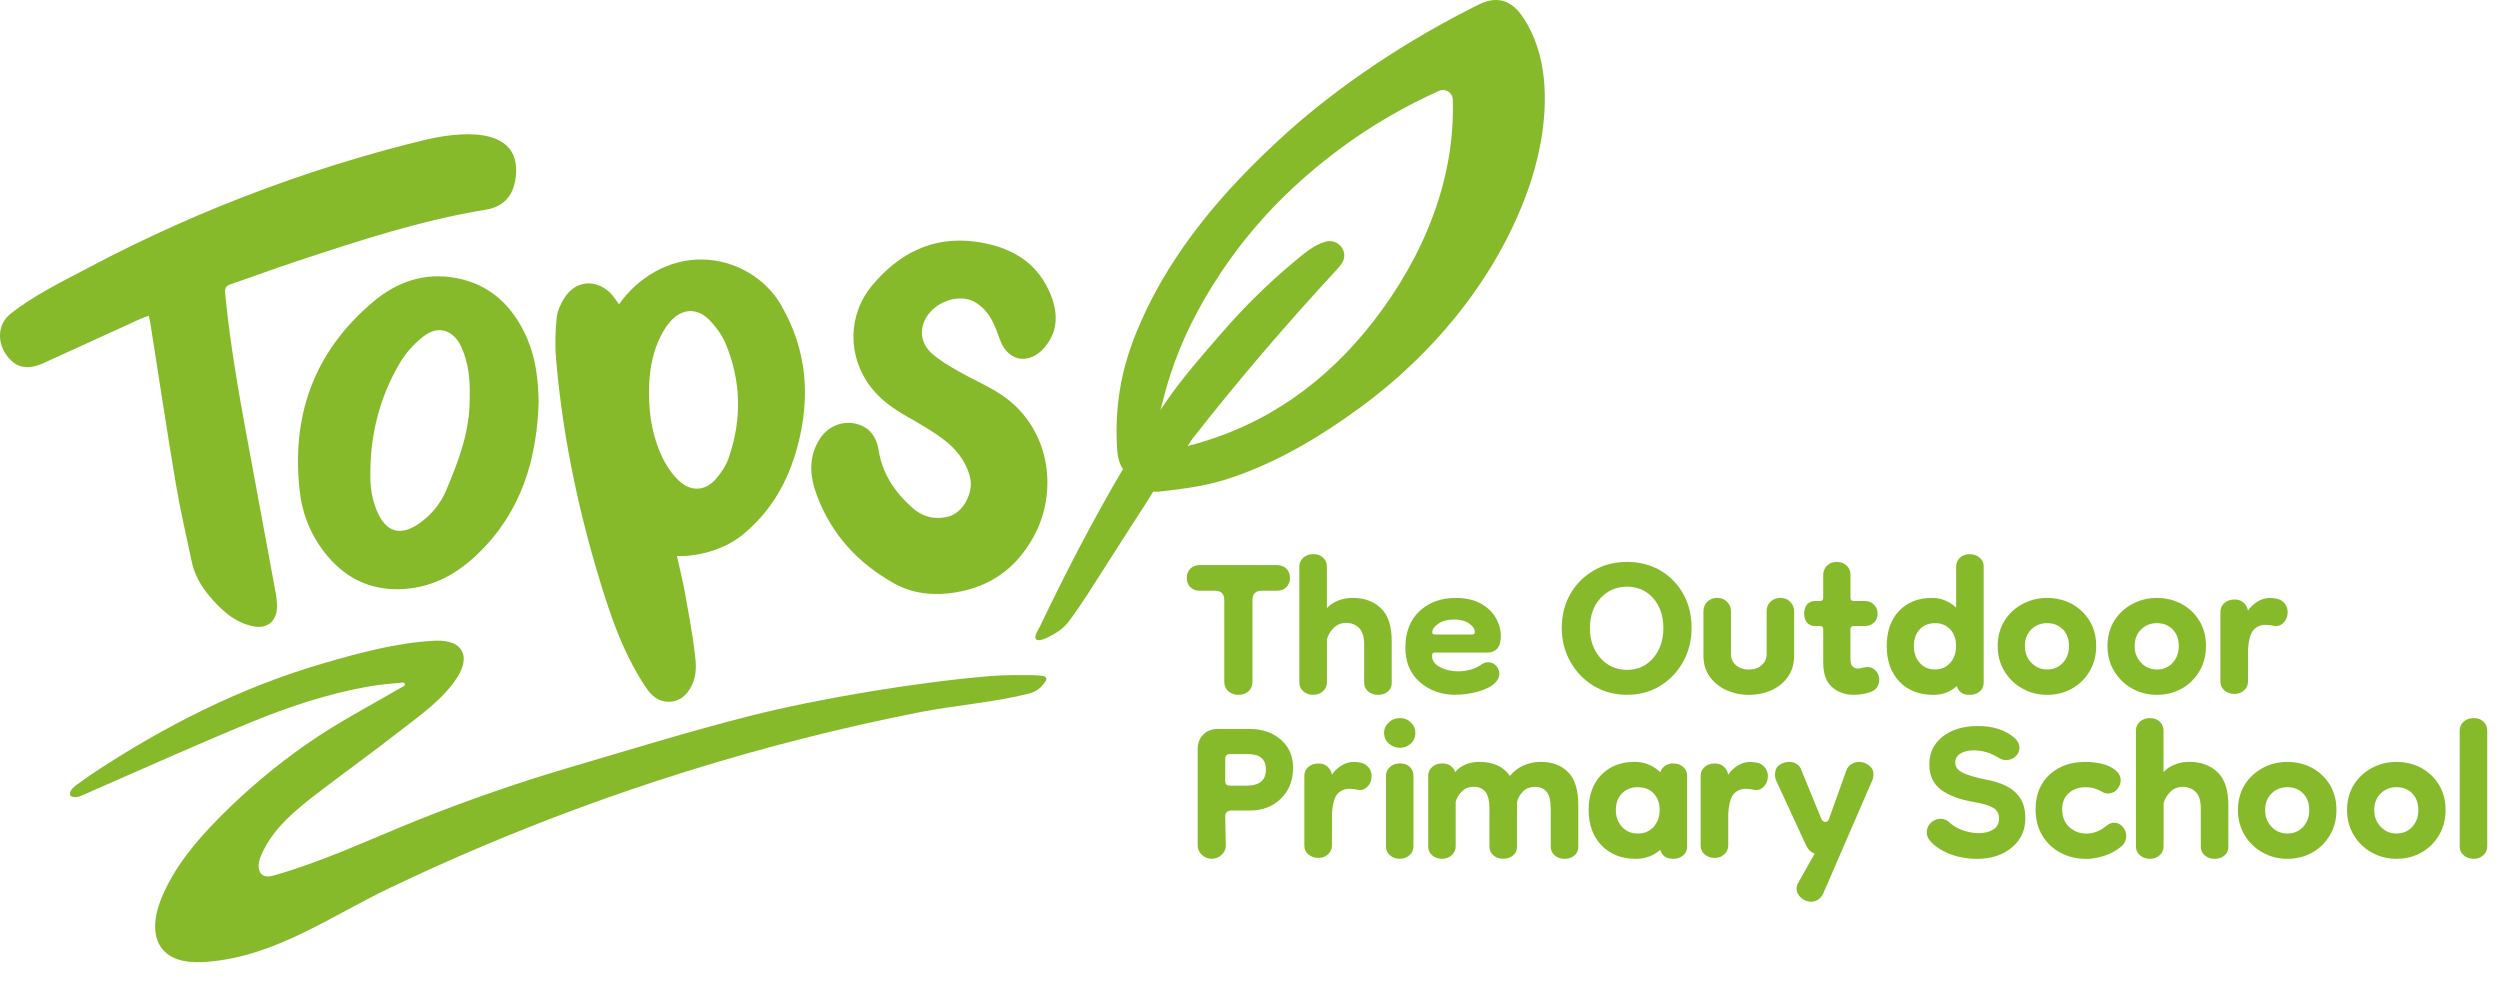 <?xml version="1.0" encoding="UTF-8"?> <svg xmlns="http://www.w3.org/2000/svg" id="a" viewBox="0 0 419.27 167.64"><g id="b"><path d="M67.59,114.46c-1.85.2-3.72.31-5.55.63-6.96,1.21-13.64,3.44-20.14,6.11-2.11.87-4.21,1.75-6.3,2.65-2.1.89-4.19,1.8-6.28,2.71-2.09.91-4.18,1.83-6.26,2.75s-4.17,1.84-6.26,2.75c-.78.34-1.57.7-2.35,1.04-.7.31-1.49.72-2.28.53-.12-.03-.25-.08-.33-.18-.1-.12-.11-.29-.09-.45.04-.28.19-.53.37-.74.43-.48,1.04-.84,1.55-1.22.56-.41,1.12-.81,1.69-1.2,12.14-8.05,25.03-14.59,39.05-18.65,5.93-1.72,12-3.36,18.18-3.72,1.78-.1,3.91.07,4.81,1.61.81,1.38.16,3.16-.71,4.51-2.48,3.86-6.54,6.59-10.1,9.37-4.18,3.25-8.48,6.35-12.69,9.56-4.05,3.09-8.29,6.41-10.19,11.14-.44,1.08-.59,2.59.43,3.15.58.32,1.3.15,1.94-.03,7.33-2.09,14.28-5.25,21.31-8.16s14.43-5.6,21.78-7.96c1.92-.62,3.84-1.21,5.77-1.78,10.28-3.02,20.52-6.2,30.91-8.83,11.73-2.96,27.99-5.64,40.04-6.65,1.34-.11,2.69-.17,4.03-.18.79,0,1.58,0,2.37,0,.69,0,1.39,0,2.08.08.28.03.72.02.94.21.19.16.24.45.1.66-.7,1.09-1.59,1.83-2.77,2.13-5.95,1.51-12.37,1.96-18.43,3.15-6.56,1.29-13.09,2.76-19.58,4.41-12.97,3.29-25.77,7.28-38.31,11.94-10.47,3.89-20.77,8.25-30.86,13.07-10.03,4.79-19.22,11.48-30.62,12.43-2.68.22-5.74.02-7.51-2.01-1.96-2.25-1.43-5.72-.32-8.5,2.11-5.25,5.82-9.68,9.8-13.7,4.47-4.51,9.35-8.62,14.56-12.26,5.24-3.66,10.89-6.59,16.39-9.79.28-.16.14-.59-.18-.56Z" fill="#86ba2a" stroke-width="0"></path><path d="M24.93,52.95c-.67.26-1.18.44-1.67.66-5.34,2.43-10.66,4.88-16,7.3-2.72,1.23-4.69.76-6.22-1.42-1.54-2.2-1.43-5.14.71-6.85,3.92-3.12,8.64-5.39,13.05-7.73,4.78-2.53,9.65-4.91,14.59-7.12,9.88-4.42,20.06-8.18,30.44-11.25,3.74-1.11,7.5-2.12,11.29-3.04,5.36-1.31,16.14-2.71,15.41,5.86-.28,3.33-1.96,5.3-5.02,5.8-10.9,1.77-21.34,5.21-31.77,8.66-3.69,1.22-7.33,2.58-11,3.83-.79.27-1.08.61-.99,1.51.95,9.82,2.79,19.5,4.59,29.19,1.31,7.02,2.6,14.04,3.89,21.06.15.8.24,1.62.22,2.43-.04,2.35-1.64,3.66-3.95,3.2-3.16-.62-5.36-2.71-7.35-5.04-1.43-1.67-2.51-3.58-2.98-5.74-.96-4.44-1.96-8.87-2.72-13.34-1.49-8.88-2.83-17.78-4.23-26.68-.06-.37-.16-.74-.28-1.3Z" fill="#86ba2a" stroke-width="0"></path><path d="M131,51.16c-2.69-4.64-7.88-7.58-13.26-7.64-5.56-.08-10.76,2.99-13.91,7.5-.37-.43-.98-1.41-1.53-1.94-2.48-2.34-5.76-2.02-7.6.82-.65,1-1.22,2.22-1.34,3.4-.24,2.3-.31,4.68-.1,6.97,1.18,13.71,4.09,27.07,8.29,40.15,1.67,5.17,3.67,10.23,6.72,14.79.94,1.43,2.1,2.51,3.95,2.48,1.83-.04,2.99-1.14,3.77-2.69.9-1.75.77-3.65.53-5.48-.43-3.5-1.08-6.95-1.71-10.43-.26-1.51-1.16-5.24-1.28-5.83,3.69.1,7.98-1.16,10.84-3.44,4.85-3.89,7.78-8.98,9.37-14.93,2.22-8.27,1.61-16.23-2.75-23.73ZM122.25,76.68c-.45,1.36-1.32,2.65-2.26,3.73-1.75,1.93-4.07,2.06-5.99.33-1.1-.98-2.02-2.26-2.69-3.58-1.81-3.52-2.47-7.33-2.47-11.26,0-2.97.37-5.89,1.55-8.64.51-1.18,1.18-2.38,2.02-3.34,2.04-2.28,4.58-2.34,6.68-.14,1.04,1.12,2,2.42,2.59,3.81,2.61,6.27,2.77,12.67.57,19.07Z" fill="#86ba2a" stroke-width="0"></path><path d="M157.7,99.6c-2.74.11-5.3-.4-7.73-1.75-6.03-3.36-10.44-8.14-12.91-14.6-1.24-3.26-1.59-6.55.47-9.71,1.56-2.4,4.58-3.31,7.14-2.08,1.72.83,2.43,2.42,2.7,4.12.63,3.94,2.76,7,5.6,9.55,1.61,1.45,3.62,2.08,5.95,1.54,2.7-.62,4.38-4.17,3.77-6.62-.69-2.76-2.38-4.81-4.55-6.43-1.91-1.43-4.02-2.63-6.1-3.81-2.25-1.28-4.32-2.75-5.93-4.8-4.02-5.15-3.99-12.22.21-17.21,4.45-5.3,10.09-8.19,17.12-7.29,5.47.7,10.18,3.02,12.56,8.41,1.41,3.2,1.66,6.47-.87,9.4-2.53,2.92-6.07,2.33-7.4-1.28-.76-2.05-1.42-4.14-3.16-5.61-.57-.49-1.25-.96-1.95-1.16-2.79-.82-6.2.75-7.49,3.35-.97,1.96-.6,4.16,1.29,5.78,1.31,1.12,2.84,2.01,4.35,2.88,2.19,1.25,4.52,2.26,6.66,3.59,8.6,5.35,10.35,16.33,5.77,24.41-3.43,6.04-8.68,8.97-15.5,9.34Z" fill="#86ba2a" stroke-width="0"></path><path d="M88.45,56.84c-2.3-5.28-6.01-9.07-11.85-10.19-5.3-1.04-10.02.57-14.07,4.01-9.84,8.31-13.71,19.02-12.26,31.69.45,4.07,2.02,7.8,4.71,10.98,3.38,3.97,7.66,5.81,12.89,5.44,4.93-.35,8.96-2.65,12.41-6.03,7.15-6.95,9.78-15.72,10.06-25.44-.1-3.56-.45-7.11-1.9-10.45ZM74.85,82.2c-.96,2.24-2.49,4.13-4.48,5.54-2.91,2.06-5.36,1.75-6.95-1.59-.81-1.71-1.24-3.71-1.3-5.6-.18-6.95,1.34-13.57,4.89-19.59,1.02-1.77,2.51-3.42,4.14-4.64,2.44-1.83,4.97-.9,6.23,1.89,1.24,2.71,1.47,5.62,1.39,8.53.06,5.5-1.83,10.51-3.93,15.46Z" fill="#86ba2a" stroke-width="0"></path></g><path d="M258.94,13.4c-.37-3.76-1.43-7.38-3.5-10.48-1.92-2.88-4.35-3.7-7.46-2.15-6.04,3-11.91,6.39-17.51,10.16-5.59,3.76-10.97,7.9-15.92,12.48-4.73,4.37-9.21,8.99-13.18,14.07-3.94,5.03-7.38,10.48-9.97,16.33-1.06,2.38-1.98,4.82-2.67,7.33-1.14,4.18-1.59,8.42-1.45,12.74.05,1.59.11,3.45,1.05,4.79-5.05,8.56-9.63,17.41-13.92,26.38-.23.47-1.16,1.82-.59,2.21.65.45,2.49-.67,3.03-.98.78-.45,1.51-1.02,2.1-1.7.14-.14.25-.29.35-.43,1.19-1.57,2.27-3.23,3.35-4.88,3.27-5.09,6.48-10.18,9.79-15.25.14-.24.96-1.57.96-1.57,0,0,.74.04.98,0,4.41-.51,8.17-.96,12.34-2.41,7.74-2.64,14.69-6.81,21.25-11.59,12.59-9.18,23.18-22.05,28.39-36.89.16-.45.29-.92.45-1.37,1.63-5.07,2.66-11.08,2.13-16.78ZM230.37,53.84c-7.97,10.28-18.09,17.53-30.78,20.85l-.43.12s.63-.96.84-1.25c7.64-9.75,15.7-19.17,24.11-28.26.57-.61,1.21-1.35,1.31-2.1.23-1.76-1.37-3.11-3.07-2.68-1.96.5-3.85,2.16-5.4,3.45-4.27,3.56-8.24,7.47-11.89,11.67-3.48,4-6.81,7.77-9.73,12.05-.25.37-.5.74-.75,1.12.06-.12.09-.26.13-.39.45-1.83.95-3.65,1.53-5.45,1.93-6.04,4.86-11.72,8.35-17.01,3.46-5.23,7.54-10.06,12.12-14.34,4.97-4.64,10.44-8.73,16.33-12.14,2.69-1.55,5.46-2.97,8.29-4.24,1.04-.47,2.27.27,2.31,1.41.45,13.35-4.83,26.3-13.26,37.18Z" fill="#86ba2a" stroke-width="0"></path><path d="M207.68,116.53c-.66,0-1.22-.2-1.68-.6-.45-.4-.68-.94-.68-1.6v-13.69c0-1.05-.52-1.57-1.57-1.57h-2.57c-.63,0-1.15-.2-1.55-.6-.4-.4-.6-.92-.6-1.55s.2-1.14.6-1.55c.4-.4.92-.6,1.55-.6h12.96c.66,0,1.2.2,1.6.6.4.4.6.92.6,1.55s-.2,1.15-.6,1.55c-.4.4-.94.6-1.6.6h-2.52c-1.05,0-1.57.52-1.57,1.57v13.69c0,.66-.22,1.2-.66,1.6-.44.4-1.01.6-1.7.6Z" fill="#86ba2a" stroke-width="0"></path><path d="M220.27,116.53c-.66,0-1.22-.19-1.68-.58-.45-.38-.68-.87-.68-1.47v-19.51c0-.56.22-1.04.66-1.44.44-.4,1-.6,1.7-.6.66,0,1.21.2,1.63.6.42.4.63.9.63,1.49v6.98c.45-.52,1.07-.94,1.84-1.26.77-.31,1.59-.47,2.47-.47,1.96,0,3.54.58,4.75,1.73,1.21,1.15,1.81,2.99,1.81,5.51v7.08c0,.56-.22,1.02-.66,1.39-.44.37-.99.55-1.65.55s-1.22-.19-1.65-.58c-.44-.38-.66-.87-.66-1.47v-6.4c0-1.29-.29-2.22-.87-2.78-.58-.56-1.29-.84-2.12-.84s-1.59.29-2.15.87c-.56.58-.93,1.22-1.1,1.91v7.19c0,.6-.22,1.09-.66,1.49-.44.4-.97.6-1.6.6Z" fill="#86ba2a" stroke-width="0"></path><path d="M244.14,116.53c-2.38,0-4.38-.71-6.01-2.12-1.63-1.42-2.44-3.36-2.44-5.85s.8-4.62,2.39-6.08c1.59-1.47,3.59-2.2,6.01-2.2,1.71,0,3.13.31,4.25.94,1.12.63,1.96,1.43,2.52,2.41.56.98.84,2.01.84,3.09,0,1.82-.8,2.73-2.41,2.73h-8.71c-.28,0-.42.18-.42.52,0,.8.45,1.44,1.34,1.91s1.9.71,3.02.71c.7,0,1.4-.1,2.1-.29.7-.19,1.31-.48,1.84-.87.35-.24.72-.37,1.1-.37.52,0,.97.19,1.34.58.37.39.55.84.55,1.36,0,.63-.33,1.22-1,1.78-.63.52-1.55.94-2.75,1.26-1.21.31-2.39.47-3.54.47ZM246.86,106.41c.07,0,.17-.02.29-.05.12-.03.18-.16.18-.37,0-.52-.32-1-.97-1.44-.65-.44-1.48-.66-2.49-.66-1.08,0-1.97.24-2.65.71-.68.47-1.02.95-1.02,1.44,0,.25.14.37.42.37h6.24Z" fill="#86ba2a" stroke-width="0"></path><path d="M272.88,116.53c-2.06,0-3.93-.5-5.59-1.49-1.66-1-2.97-2.35-3.93-4.07-.96-1.71-1.44-3.6-1.44-5.67s.48-4.03,1.44-5.69c.96-1.66,2.26-2.97,3.91-3.93,1.64-.96,3.51-1.44,5.61-1.44s3.96.48,5.59,1.44c1.63.96,2.9,2.27,3.83,3.93.93,1.66,1.39,3.56,1.39,5.69s-.47,4-1.42,5.69c-.94,1.7-2.23,3.04-3.86,4.04-1.63,1-3.47,1.49-5.53,1.49ZM272.88,112.34c1.78,0,3.24-.66,4.38-1.99,1.14-1.33,1.7-3.01,1.7-5.04s-.57-3.69-1.7-4.98c-1.14-1.29-2.6-1.94-4.38-1.94s-3.31.65-4.48,1.94c-1.17,1.29-1.76,2.96-1.76,4.98s.58,3.71,1.76,5.04c1.17,1.33,2.67,1.99,4.48,1.99Z" fill="#86ba2a" stroke-width="0"></path><path d="M296.27,102.53c0-.66.22-1.21.66-1.63.44-.42.99-.63,1.65-.63s1.21.22,1.65.66c.44.44.66.97.66,1.6v7.4c0,1.43-.37,2.65-1.1,3.65s-1.68,1.74-2.83,2.23c-1.15.49-2.38.73-3.67.73s-2.47-.25-3.62-.73c-1.15-.49-2.11-1.23-2.86-2.23-.75-1-1.13-2.21-1.13-3.65v-7.4c0-.66.22-1.21.66-1.63.44-.42.99-.63,1.65-.63s1.21.22,1.65.66c.44.44.66.97.66,1.6v7.19c0,.73.28,1.35.84,1.84.56.49,1.28.73,2.15.73s1.59-.24,2.15-.73c.56-.49.84-1.1.84-1.84v-7.19Z" fill="#86ba2a" stroke-width="0"></path><path d="M310.96,116.53c-1.5,0-2.75-.44-3.72-1.31-.98-.87-1.47-2.22-1.47-4.04v-5.67c0-.35-.18-.52-.52-.52h-.79c-.63,0-1.1-.19-1.42-.58-.31-.38-.47-.87-.47-1.47,0-.63.16-1.14.47-1.55.31-.4.79-.6,1.42-.6h.79c.35,0,.52-.17.52-.52v-3.88c0-.59.21-1.1.63-1.52s.96-.63,1.63-.63,1.21.2,1.65.6c.44.4.66.92.66,1.55v3.88c0,.35.17.52.52.52h1.94c.59,0,1.09.21,1.49.63.4.42.6.93.6,1.52s-.2,1.08-.6,1.47c-.4.39-.92.58-1.55.58h-1.89c-.35,0-.52.18-.52.52v4.93c0,.63.11,1.07.34,1.31.23.24.52.37.87.37.14,0,.42-.04.84-.13.42-.09.68-.13.79-.13.56,0,1.03.21,1.42.63.38.42.58.93.58,1.52,0,.45-.13.87-.39,1.26-.26.39-.67.66-1.23.84-.45.14-.89.24-1.31.31-.42.07-.84.1-1.26.1Z" fill="#86ba2a" stroke-width="0"></path><path d="M324.18,116.53c-2.34,0-4.22-.74-5.64-2.23-1.42-1.49-2.12-3.47-2.12-5.95s.69-4.45,2.07-5.9c1.38-1.45,3.23-2.18,5.53-2.18,1.5,0,2.85.54,4.04,1.63v-6.87c0-.59.21-1.09.63-1.49.42-.4.96-.6,1.63-.6.7,0,1.27.2,1.7.6.44.4.66.88.66,1.44v19.51c0,.59-.22,1.08-.66,1.47-.44.38-1.01.58-1.7.58-1.12,0-1.84-.49-2.15-1.47-1.08.98-2.41,1.47-3.99,1.47ZM324.54,112.28c1.05,0,1.9-.38,2.54-1.13.65-.75.97-1.69.97-2.81s-.32-2.08-.97-2.78c-.65-.7-1.49-1.05-2.54-1.05s-1.95.35-2.6,1.05c-.65.7-.97,1.63-.97,2.78s.32,2.05.97,2.81c.65.75,1.51,1.13,2.6,1.13Z" fill="#86ba2a" stroke-width="0"></path><path d="M343.32,116.53c-1.5,0-2.89-.35-4.14-1.05-1.26-.7-2.26-1.67-3.02-2.91-.75-1.24-1.13-2.65-1.13-4.22s.38-3.02,1.13-4.22c.75-1.21,1.76-2.15,3.02-2.83,1.26-.68,2.64-1.02,4.14-1.02s2.93.34,4.17,1.02c1.24.68,2.23,1.63,2.96,2.83.73,1.21,1.1,2.61,1.1,4.22s-.37,2.98-1.1,4.22c-.73,1.24-1.72,2.21-2.96,2.91-1.24.7-2.63,1.05-4.17,1.05ZM343.32,112.28c1.08,0,1.97-.38,2.65-1.13.68-.75,1.02-1.69,1.02-2.81s-.34-2.08-1.02-2.78c-.68-.7-1.57-1.05-2.65-1.05s-1.93.35-2.65,1.05c-.72.7-1.08,1.63-1.08,2.78s.36,2.05,1.08,2.81c.72.75,1.6,1.13,2.65,1.13Z" fill="#86ba2a" stroke-width="0"></path><path d="M361.73,116.53c-1.5,0-2.89-.35-4.14-1.05-1.26-.7-2.26-1.67-3.02-2.91-.75-1.24-1.13-2.65-1.13-4.22s.38-3.02,1.13-4.22c.75-1.21,1.76-2.15,3.02-2.83,1.26-.68,2.64-1.02,4.14-1.02s2.93.34,4.17,1.02c1.24.68,2.23,1.63,2.96,2.83.73,1.21,1.1,2.61,1.1,4.22s-.37,2.98-1.1,4.22c-.73,1.24-1.72,2.21-2.96,2.91-1.24.7-2.63,1.05-4.17,1.05ZM361.73,112.28c1.08,0,1.97-.38,2.65-1.13.68-.75,1.02-1.69,1.02-2.81s-.34-2.08-1.02-2.78c-.68-.7-1.57-1.05-2.65-1.05s-1.93.35-2.65,1.05c-.72.7-1.08,1.63-1.08,2.78s.36,2.05,1.08,2.81c.72.75,1.6,1.13,2.65,1.13Z" fill="#86ba2a" stroke-width="0"></path><path d="M374.74,116.38c-.66,0-1.22-.19-1.68-.58-.45-.38-.68-.87-.68-1.47v-11.75c0-.56.22-1.04.66-1.44.44-.4,1-.6,1.7-.6.63,0,1.14.18,1.55.55.4.37.64.81.71,1.34.38-.59.91-1.1,1.57-1.52.66-.42,1.36-.63,2.1-.63.45,0,.89.05,1.31.16.49.14.89.41,1.21.81.31.4.47.87.47,1.39,0,.73-.24,1.34-.71,1.81-.47.47-1.02.64-1.65.5-.45-.1-.91-.16-1.36-.16-.8,0-1.47.28-1.99.84-.52.56-.84,1.7-.94,3.41v5.25c0,.59-.22,1.09-.66,1.49-.44.4-.97.6-1.6.6Z" fill="#86ba2a" stroke-width="0"></path><path d="M203.22,144.03c-.63,0-1.18-.22-1.65-.66-.47-.44-.71-.95-.71-1.55v-16.16c0-1.01.31-1.84.94-2.47s1.45-.94,2.47-.94h5.3c2.1,0,3.84.59,5.22,1.78,1.38,1.19,2.07,2.76,2.07,4.72,0,2.13-.68,3.86-2.05,5.19-1.36,1.33-3.09,1.99-5.19,1.99h-3.09c-.7,0-1.05.35-1.05,1.05l.1,4.83c0,.59-.24,1.11-.71,1.55-.47.44-1.02.66-1.65.66ZM206.27,131.76h2.78c2.17,0,3.25-.89,3.25-2.68s-1.01-2.62-3.04-2.62h-2.99c-.52,0-.79.26-.79.79v3.72c0,.52.26.79.79.79Z" fill="#86ba2a" stroke-width="0"></path><path d="M221.11,143.88c-.66,0-1.22-.19-1.68-.58-.46-.38-.68-.87-.68-1.47v-11.75c0-.56.22-1.04.66-1.44.44-.4,1-.6,1.7-.6.63,0,1.14.18,1.55.55.4.37.64.81.71,1.34.38-.59.91-1.1,1.57-1.52.66-.42,1.36-.63,2.1-.63.45,0,.89.05,1.31.16.49.14.89.41,1.21.81.31.4.47.87.47,1.39,0,.73-.24,1.34-.71,1.81-.47.47-1.02.64-1.65.5-.45-.1-.91-.16-1.36-.16-.8,0-1.47.28-1.99.84-.52.56-.84,1.7-.94,3.41v5.25c0,.59-.22,1.09-.66,1.49-.44.4-.97.6-1.6.6Z" fill="#86ba2a" stroke-width="0"></path><path d="M234.8,125.41c-.73,0-1.36-.24-1.89-.71-.52-.47-.79-1.08-.79-1.81,0-.66.26-1.24.79-1.73.52-.49,1.15-.73,1.89-.73s1.3.24,1.81.73c.51.49.76,1.07.76,1.73,0,.73-.25,1.34-.76,1.81-.51.47-1.11.71-1.81.71ZM234.8,144.03c-.66,0-1.22-.19-1.68-.58-.46-.38-.68-.87-.68-1.47v-11.91c0-.56.22-1.04.66-1.44.44-.4,1-.6,1.7-.6s1.25.2,1.65.6c.4.4.6.9.6,1.49v11.8c0,.6-.22,1.09-.66,1.5-.44.4-.97.6-1.6.6Z" fill="#86ba2a" stroke-width="0"></path><path d="M241.88,144.03c-.66,0-1.22-.19-1.68-.58-.46-.38-.68-.87-.68-1.47v-11.91c0-.56.22-1.04.66-1.44.44-.4,1-.6,1.7-.6.8,0,1.42.28,1.84.84.17.21.28.42.31.63.42-.52.98-.94,1.68-1.26.7-.31,1.49-.47,2.36-.47,2.38,0,4.09.79,5.14,2.36.63-.77,1.4-1.35,2.31-1.76.91-.4,1.85-.6,2.83-.6,1.96,0,3.51.58,4.64,1.73,1.14,1.15,1.7,2.99,1.7,5.51v7.08c0,.56-.22,1.02-.66,1.39-.44.37-.99.55-1.65.55s-1.22-.19-1.65-.58c-.44-.38-.66-.87-.66-1.47v-6.4c0-1.29-.23-2.22-.68-2.78-.46-.56-1.1-.84-1.94-.84s-1.51.25-2.02.76c-.51.51-.85,1.11-1.02,1.81v7.55c0,.56-.22,1.02-.66,1.39-.44.37-.99.55-1.65.55s-1.22-.19-1.65-.58c-.44-.38-.66-.87-.66-1.47v-6.4c0-1.29-.23-2.22-.68-2.78-.46-.56-1.1-.84-1.94-.84s-1.47.25-1.99.76c-.52.51-.87,1.09-1.05,1.76v7.45c0,.6-.22,1.09-.66,1.5-.44.4-.97.6-1.6.6Z" fill="#86ba2a" stroke-width="0"></path><path d="M274.3,144.03c-2.34,0-4.24-.74-5.69-2.23-1.45-1.49-2.18-3.47-2.18-5.95s.71-4.45,2.12-5.9c1.42-1.45,3.28-2.18,5.59-2.18,1.64,0,3.08.58,4.3,1.73.14-.42.4-.77.79-1.05.38-.28.84-.42,1.36-.42.7,0,1.27.2,1.7.6.44.4.66.88.66,1.44v11.91c0,.59-.22,1.08-.66,1.47-.44.38-1.01.58-1.7.58-1.15,0-1.87-.51-2.15-1.52-1.12,1.01-2.5,1.52-4.14,1.52ZM274.66,139.79c1.12,0,2.01-.38,2.68-1.13.66-.75,1-1.69,1-2.81s-.33-2.08-1-2.78c-.66-.7-1.56-1.05-2.68-1.05s-1.97.35-2.65,1.05c-.68.7-1.02,1.63-1.02,2.78s.34,2.05,1.02,2.81c.68.75,1.56,1.13,2.65,1.13Z" fill="#86ba2a" stroke-width="0"></path><path d="M287.57,143.88c-.66,0-1.22-.19-1.68-.58-.45-.38-.68-.87-.68-1.47v-11.75c0-.56.22-1.04.66-1.44.44-.4,1-.6,1.7-.6.63,0,1.15.18,1.55.55.4.37.64.81.71,1.34.38-.59.91-1.1,1.57-1.52.66-.42,1.36-.63,2.1-.63.45,0,.89.05,1.31.16.49.14.89.41,1.21.81.31.4.47.87.47,1.39,0,.73-.24,1.34-.71,1.81-.47.47-1.02.64-1.65.5-.45-.1-.91-.16-1.36-.16-.8,0-1.47.28-1.99.84-.52.56-.84,1.7-.94,3.41v5.25c0,.59-.22,1.09-.66,1.49-.44.4-.97.6-1.6.6Z" fill="#86ba2a" stroke-width="0"></path><path d="M297.69,129.87c0-.7.24-1.22.73-1.57.49-.35,1.05-.52,1.68-.52.49,0,.92.13,1.28.39.37.26.62.62.76,1.08l3.25,7.92c.17.45.42.68.73.68s.54-.23.68-.68l2.83-7.92c.17-.49.46-.86.87-1.1.4-.24.83-.37,1.29-.37.59,0,1.15.19,1.65.58.51.39.76.89.76,1.52,0,.35-.07.68-.21,1l-8.18,18.88c-.25.52-.55.9-.92,1.13-.37.23-.74.34-1.13.34-.63,0-1.2-.22-1.7-.66-.51-.44-.76-.95-.76-1.55,0-.31.07-.59.21-.84l2.83-5.04c-.6-.17-1.07-.61-1.42-1.31l-5.09-11.02c-.1-.31-.16-.63-.16-.94Z" fill="#86ba2a" stroke-width="0"></path><path d="M331.52,144.03c-1.61,0-3.11-.27-4.51-.81-1.4-.54-2.5-1.27-3.3-2.18-.39-.42-.58-.91-.58-1.47,0-.59.23-1.12.68-1.57.45-.45,1-.68,1.63-.68.59,0,1.1.21,1.52.63.59.56,1.35,1,2.26,1.31.91.31,1.8.47,2.68.47s1.7-.2,2.36-.6c.66-.4,1-1.04,1-1.91,0-.73-.31-1.3-.92-1.7-.61-.4-1.64-.73-3.07-.97-2.55-.42-4.48-1.13-5.77-2.12-1.29-1-1.94-2.4-1.94-4.22,0-1.96.75-3.52,2.26-4.69,1.5-1.17,3.48-1.76,5.93-1.76s4.53.65,6.03,1.94c.59.49.89,1.07.89,1.73,0,.56-.22,1.04-.66,1.44-.44.4-.95.6-1.55.6-.46,0-.87-.12-1.26-.37-1.33-.84-2.73-1.26-4.2-1.26-.87,0-1.61.18-2.2.52-.59.35-.89.87-.89,1.57,0,.73.46,1.31,1.39,1.73.93.42,2.28.8,4.07,1.15.98.18,1.95.48,2.91.92.96.44,1.77,1.09,2.41,1.97.65.87.97,2.06.97,3.57,0,1.99-.76,3.62-2.28,4.88-1.52,1.26-3.47,1.89-5.85,1.89Z" fill="#86ba2a" stroke-width="0"></path><path d="M349.72,144.03c-1.47,0-2.84-.33-4.12-1-1.28-.66-2.3-1.63-3.07-2.88-.77-1.26-1.15-2.76-1.15-4.51.03-2.41.82-4.33,2.36-5.74,1.54-1.42,3.53-2.12,5.98-2.12.94,0,1.87.1,2.78.31.91.21,1.7.59,2.36,1.15.52.42.79.96.79,1.63,0,.56-.2,1.07-.6,1.52-.4.46-.9.68-1.5.68-.39,0-.73-.1-1.05-.31-.52-.28-.99-.47-1.39-.58-.4-.1-.85-.16-1.34-.16-1.15,0-2.1.33-2.83,1-.73.66-1.1,1.56-1.1,2.68,0,1.29.4,2.3,1.21,3.02.8.72,1.75,1.08,2.83,1.08,1.22,0,2.38-.45,3.46-1.36.42-.31.82-.47,1.21-.47.56,0,1.04.23,1.44.68.4.45.6.98.6,1.57,0,.25-.05.52-.16.81-.1.3-.3.59-.58.87-.94.77-1.95,1.32-3.02,1.65-1.07.33-2.11.5-3.12.5Z" fill="#86ba2a" stroke-width="0"></path><path d="M360.58,144.03c-.66,0-1.22-.19-1.68-.58-.45-.38-.68-.87-.68-1.47v-19.51c0-.56.22-1.04.66-1.44.44-.4,1-.6,1.7-.6.66,0,1.21.2,1.63.6.42.4.63.9.63,1.49v6.98c.45-.52,1.07-.94,1.84-1.26.77-.31,1.59-.47,2.47-.47,1.96,0,3.54.58,4.75,1.73,1.21,1.15,1.81,2.99,1.81,5.51v7.08c0,.56-.22,1.02-.66,1.39-.44.37-.99.55-1.65.55s-1.22-.19-1.65-.58c-.44-.38-.66-.87-.66-1.47v-6.4c0-1.29-.29-2.22-.87-2.78-.58-.56-1.29-.84-2.12-.84s-1.59.29-2.15.87c-.56.58-.93,1.22-1.1,1.91v7.19c0,.6-.22,1.09-.66,1.5-.44.4-.97.6-1.6.6Z" fill="#86ba2a" stroke-width="0"></path><path d="M383.61,144.03c-1.5,0-2.88-.35-4.14-1.05-1.26-.7-2.26-1.67-3.02-2.91-.75-1.24-1.13-2.65-1.13-4.22s.38-3.02,1.13-4.22c.75-1.21,1.76-2.15,3.02-2.83,1.26-.68,2.64-1.02,4.14-1.02s2.93.34,4.17,1.02c1.24.68,2.23,1.63,2.96,2.83s1.1,2.61,1.1,4.22-.37,2.98-1.1,4.22c-.73,1.24-1.72,2.21-2.96,2.91-1.24.7-2.63,1.05-4.17,1.05ZM383.61,139.79c1.08,0,1.97-.38,2.65-1.13.68-.75,1.02-1.69,1.02-2.81s-.34-2.08-1.02-2.78c-.68-.7-1.57-1.05-2.65-1.05s-1.93.35-2.65,1.05c-.72.7-1.08,1.63-1.08,2.78s.36,2.05,1.08,2.81c.72.75,1.6,1.13,2.65,1.13Z" fill="#86ba2a" stroke-width="0"></path><path d="M401.91,144.03c-1.5,0-2.89-.35-4.14-1.05-1.26-.7-2.26-1.67-3.02-2.91-.75-1.24-1.13-2.65-1.13-4.22s.38-3.02,1.13-4.22c.75-1.21,1.76-2.15,3.02-2.83,1.26-.68,2.64-1.02,4.14-1.02s2.93.34,4.17,1.02c1.24.68,2.23,1.63,2.96,2.83s1.1,2.61,1.1,4.22-.37,2.98-1.1,4.22c-.73,1.24-1.72,2.21-2.96,2.91-1.24.7-2.63,1.05-4.17,1.05ZM401.91,139.79c1.08,0,1.97-.38,2.65-1.13.68-.75,1.02-1.69,1.02-2.81s-.34-2.08-1.02-2.78c-.68-.7-1.57-1.05-2.65-1.05s-1.93.35-2.65,1.05c-.72.7-1.08,1.63-1.08,2.78s.36,2.05,1.08,2.81c.72.75,1.6,1.13,2.65,1.13Z" fill="#86ba2a" stroke-width="0"></path><path d="M414.87,144.03c-.66,0-1.22-.19-1.68-.58-.45-.38-.68-.87-.68-1.47v-19.51c0-.56.22-1.04.66-1.44.44-.4,1-.6,1.7-.6.66,0,1.21.2,1.63.6.42.4.63.9.63,1.49v19.41c0,.6-.22,1.09-.66,1.5-.44.4-.97.6-1.6.6Z" fill="#86ba2a" stroke-width="0"></path></svg> 